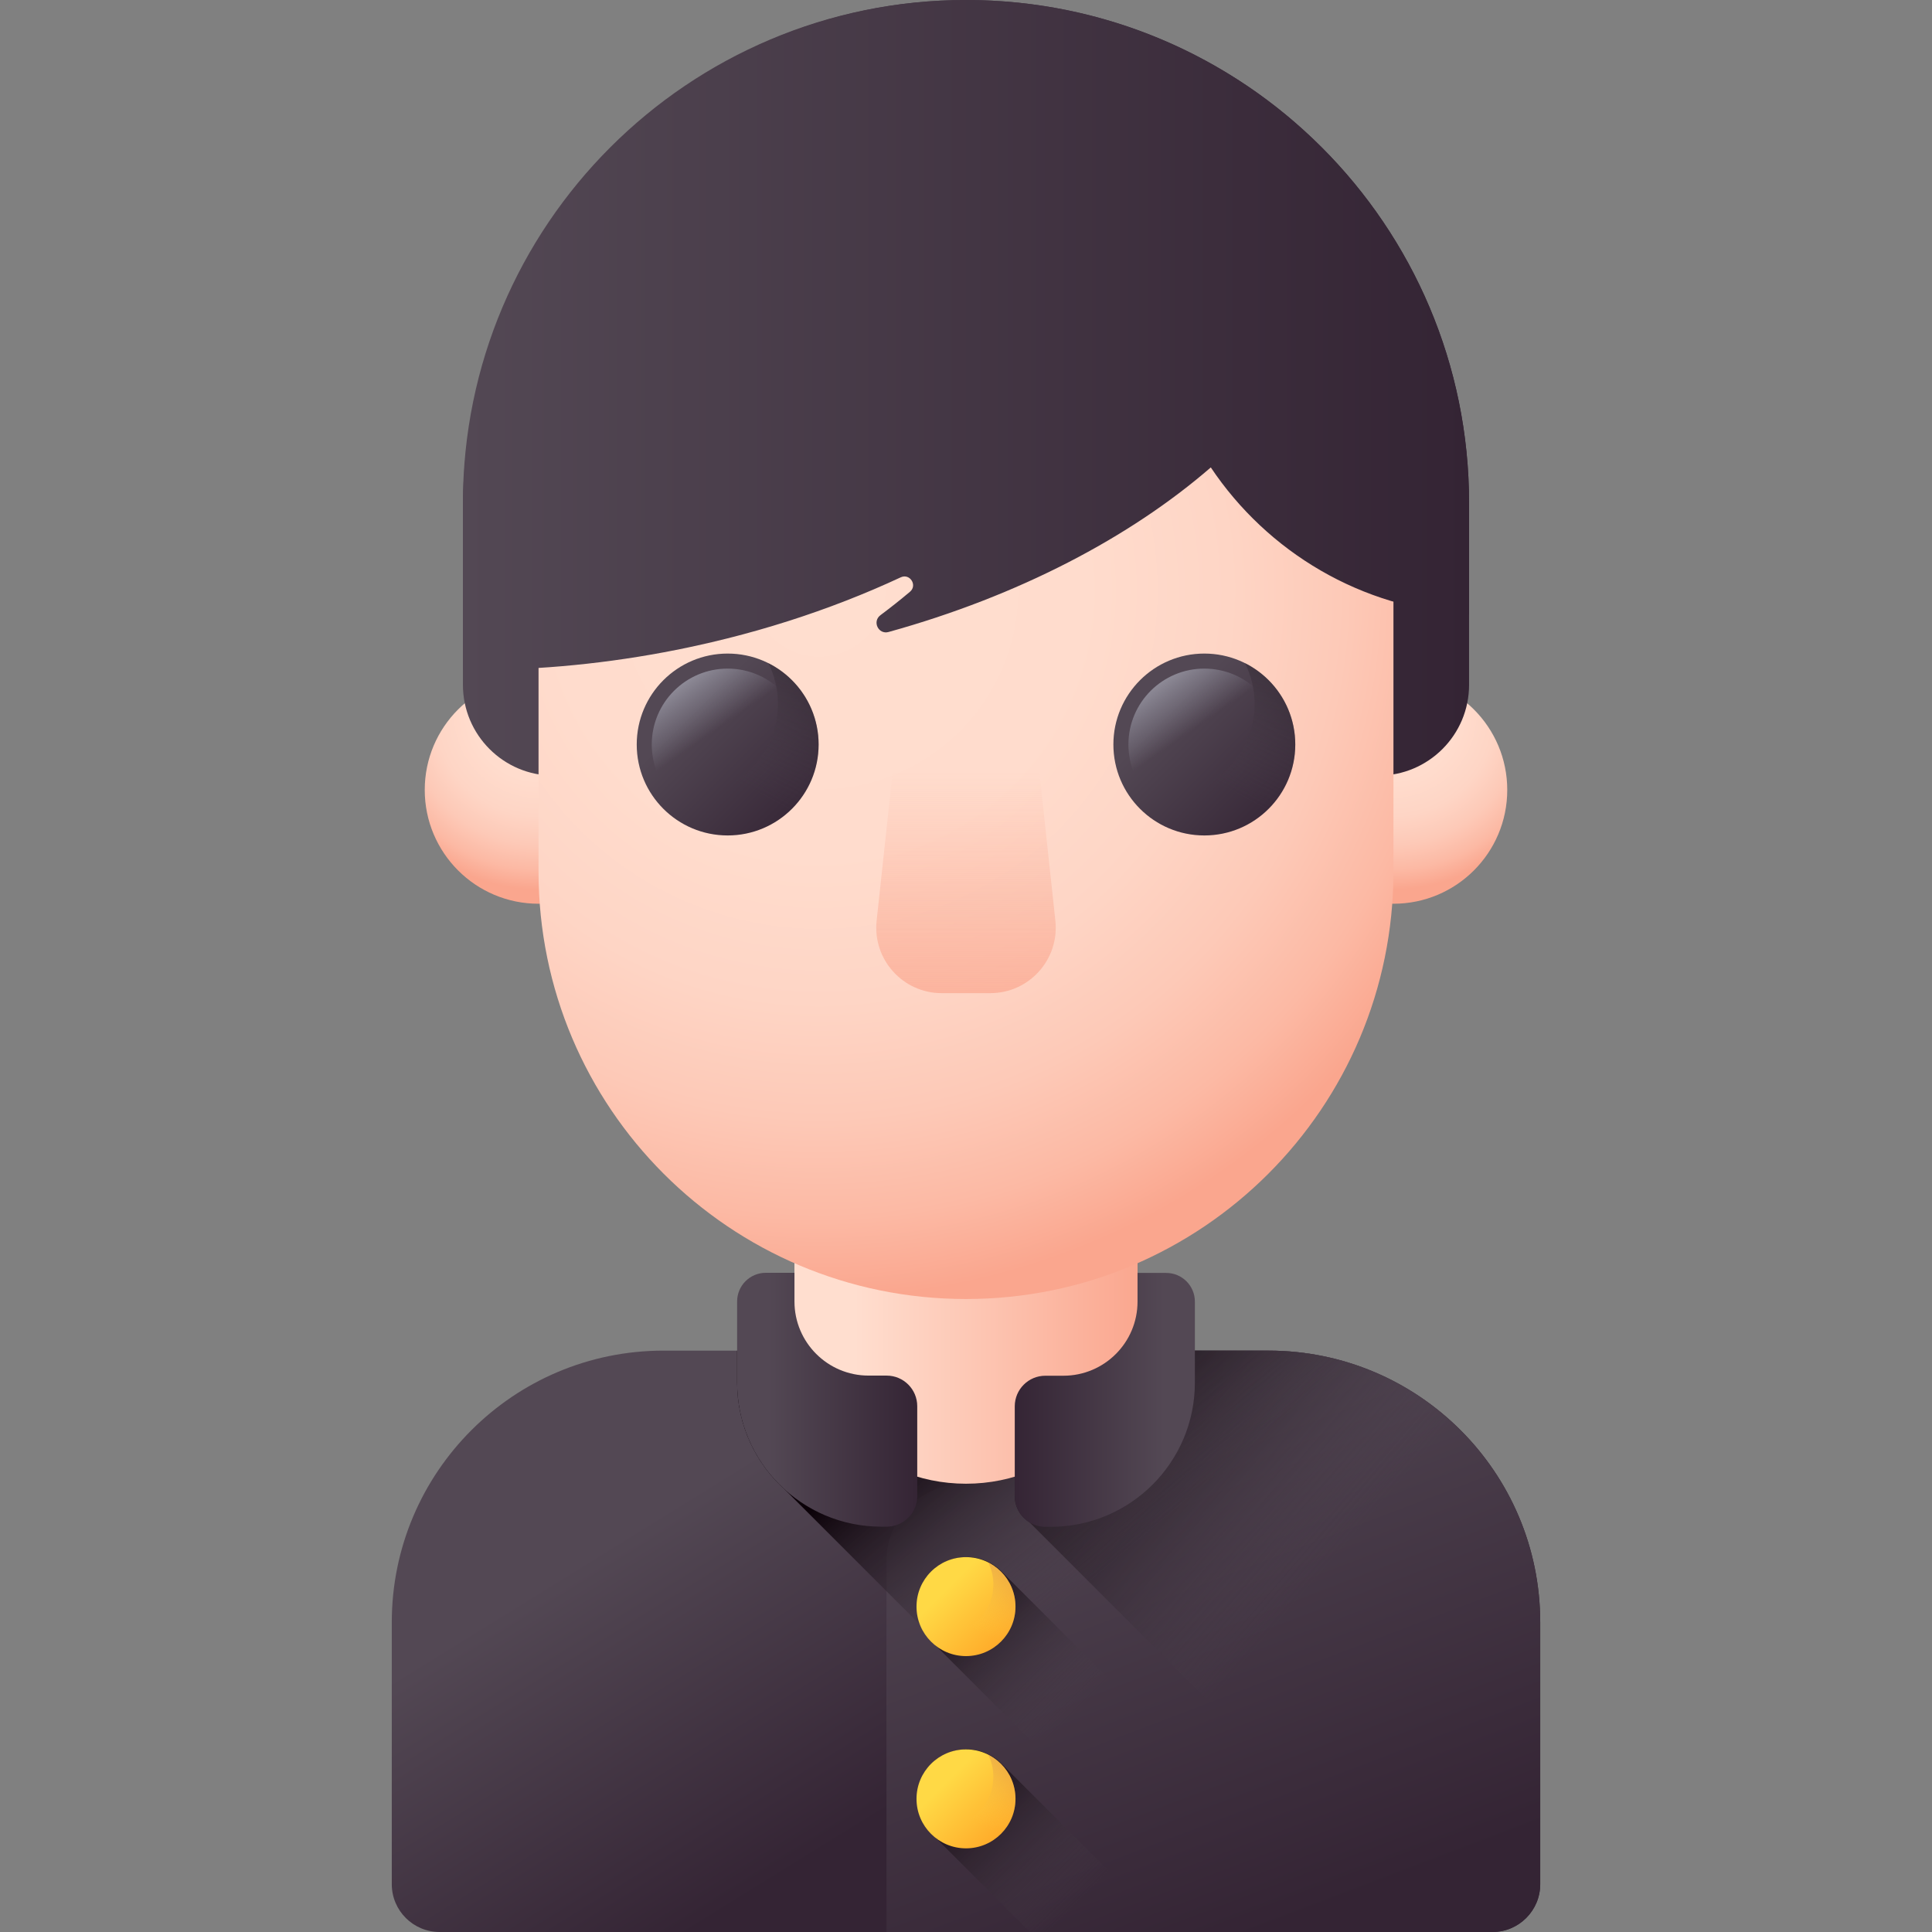 <svg id="Capa_1" enable-background="new 0 0 510 510" height="512" viewBox="0 0 510 510" width="512" xmlns="http://www.w3.org/2000/svg" xmlns:xlink="http://www.w3.org/1999/xlink"><rect x="0" y="0" width="510" height="510" fill="#808080" stroke="none"/><linearGradient id="lg1"><stop offset="0" stop-color="#534854"/><stop offset="1" stop-color="#342434"/></linearGradient><linearGradient id="SVGID_1_" gradientTransform="matrix(1 0 0 -1 0 512)" gradientUnits="userSpaceOnUse" x1="207.927" x2="259.927" xlink:href="#lg1" y1="133.637" y2="49.637"/><linearGradient id="SVGID_2_" gradientTransform="matrix(1 0 0 -1 0 512)" gradientUnits="userSpaceOnUse" x1="283.173" x2="337.84" xlink:href="#lg1" y1="146.82" y2="3.486"/><linearGradient id="lg2"><stop offset="0" stop-color="#534854" stop-opacity="0"/><stop offset="1" stop-color="#0a0007"/></linearGradient><linearGradient id="SVGID_3_" gradientTransform="matrix(1 0 0 -1 0 512)" gradientUnits="userSpaceOnUse" x1="349.436" x2="283.77" xlink:href="#lg2" y1="97.091" y2="153.758"/><linearGradient id="SVGID_4_" gradientTransform="matrix(1 0 0 -1 0 512)" gradientUnits="userSpaceOnUse" x1="308.735" x2="268.069" xlink:href="#lg2" y1="111.947" y2="159.947"/><linearGradient id="SVGID_5_" gradientTransform="matrix(1 0 0 -1 0 512)" gradientUnits="userSpaceOnUse" x1="283.544" x2="248.631" xlink:href="#lg2" y1="59.544" y2="94.457"/><linearGradient id="lg3"><stop offset="0" stop-color="#ffd945"/><stop offset="1" stop-color="#ffa325"/></linearGradient><linearGradient id="SVGID_6_" gradientTransform="matrix(1 0 0 -1 0 512)" gradientUnits="userSpaceOnUse" x1="250.112" x2="267.032" xlink:href="#lg3" y1="92.783" y2="75.863"/><linearGradient id="lg4"><stop offset="0" stop-color="#ffd945" stop-opacity="0"/><stop offset="1" stop-color="#b43759"/></linearGradient><linearGradient id="SVGID_7_" gradientTransform="matrix(1 0 0 -1 0 512)" gradientUnits="userSpaceOnUse" x1="255.454" x2="273.411" xlink:href="#lg4" y1="82.888" y2="116.287"/><linearGradient id="SVGID_8_" gradientTransform="matrix(1 0 0 -1 0 512)" gradientUnits="userSpaceOnUse" x1="283.544" x2="248.631" xlink:href="#lg2" y1="8.795" y2="43.708"/><linearGradient id="SVGID_9_" gradientTransform="matrix(1 0 0 -1 0 512)" gradientUnits="userSpaceOnUse" x1="250.112" x2="267.032" xlink:href="#lg3" y1="42.034" y2="25.114"/><linearGradient id="SVGID_10_" gradientTransform="matrix(1 0 0 -1 0 512)" gradientUnits="userSpaceOnUse" x1="255.454" x2="273.411" xlink:href="#lg4" y1="32.139" y2="65.537"/><linearGradient id="SVGID_11_" gradientTransform="matrix(1 0 0 -1 0 512)" gradientUnits="userSpaceOnUse" x1="225.62" x2="301.623" y1="152.704" y2="152.704"><stop offset="0" stop-color="#ffdecf"/><stop offset="1" stop-color="#faa68e"/></linearGradient><linearGradient id="SVGID_12_" gradientTransform="matrix(1 0 0 -1 0 512)" gradientUnits="userSpaceOnUse" x1="202.931" x2="242.83" xlink:href="#lg1" y1="142.503" y2="142.503"/><linearGradient id="SVGID_13_" gradientTransform="matrix(-1 0 0 -1 554.041 512)" gradientUnits="userSpaceOnUse" x1="246.972" x2="286.871" xlink:href="#lg1" y1="142.469" y2="142.469"/><linearGradient id="lg5"><stop offset="0" stop-color="#ffdecf"/><stop offset=".375" stop-color="#ffdccd"/><stop offset=".581" stop-color="#fed5c5"/><stop offset=".745" stop-color="#fdc9b7"/><stop offset=".887" stop-color="#fcb9a4"/><stop offset="1" stop-color="#faa68e"/></linearGradient><radialGradient id="SVGID_14_" cx="141.959" cy="323.569" gradientTransform="matrix(1 0 0 -1 0 512)" gradientUnits="userSpaceOnUse" r="46.374" xlink:href="#lg5"/><radialGradient id="SVGID_15_" cx="367.634" cy="323.569" gradientTransform="matrix(1 0 0 -1 0 512)" gradientUnits="userSpaceOnUse" r="46.374" xlink:href="#lg5"/><linearGradient id="SVGID_16_" gradientTransform="matrix(1 0 0 -1 0 512)" gradientUnits="userSpaceOnUse" x1="122.2" x2="387.8" xlink:href="#lg1" y1="409.625" y2="409.625"/><radialGradient id="SVGID_17_" cx="216.212" cy="356.179" gradientTransform="matrix(1 0 0 -1 0 512)" gradientUnits="userSpaceOnUse" r="186.951" xlink:href="#lg5"/><linearGradient id="SVGID_18_" gradientTransform="matrix(1 0 0 -1 0 512)" gradientUnits="userSpaceOnUse" x1="183.104" x2="214.197" xlink:href="#lg1" y1="324.451" y2="293.358"/><linearGradient id="lg6"><stop offset="0" stop-color="#bdc2d1" stop-opacity="0"/><stop offset=".318" stop-color="#c1c6d4" stop-opacity=".318"/><stop offset=".608" stop-color="#ccd0dd" stop-opacity=".608"/><stop offset=".886" stop-color="#dee2ec" stop-opacity=".886"/><stop offset="1" stop-color="#e8ecf4"/></linearGradient><linearGradient id="SVGID_19_" gradientTransform="matrix(1 0 0 -1 0 512)" gradientUnits="userSpaceOnUse" x1="189.319" x2="171.904" xlink:href="#lg6" y1="319.458" y2="344.562"/><linearGradient id="SVGID_20_" gradientTransform="matrix(1 0 0 -1 0 512)" gradientUnits="userSpaceOnUse" x1="192.921" x2="225.919" xlink:href="#lg2" y1="306.268" y2="367.641"/><linearGradient id="SVGID_21_" gradientTransform="matrix(1 0 0 -1 0 512)" gradientUnits="userSpaceOnUse" x1="308.931" x2="340.024" xlink:href="#lg1" y1="324.451" y2="293.358"/><linearGradient id="SVGID_22_" gradientTransform="matrix(1 0 0 -1 0 512)" gradientUnits="userSpaceOnUse" x1="315.145" x2="297.731" xlink:href="#lg6" y1="319.458" y2="344.562"/><linearGradient id="SVGID_23_" gradientTransform="matrix(1 0 0 -1 0 512)" gradientUnits="userSpaceOnUse" x1="318.747" x2="351.745" xlink:href="#lg2" y1="306.268" y2="367.641"/><linearGradient id="SVGID_24_" gradientTransform="matrix(1 0 0 -1 0 512)" gradientUnits="userSpaceOnUse" x1="255" x2="255" y1="308.092" y2="224.692"><stop offset="0" stop-color="#faa68e" stop-opacity="0"/><stop offset="1" stop-color="#faa68e"/></linearGradient><linearGradient id="SVGID_25_" gradientTransform="matrix(1 0 0 -1 0 512)" gradientUnits="userSpaceOnUse" x1="122.197" x2="387.8" xlink:href="#lg1" y1="423.586" y2="423.586"/><g><path d="m393.952 510h-277.904c-6.974 0-12.628-5.654-12.628-12.628v-69.103c0-39.62 32.118-71.738 71.738-71.738h159.686c39.62 0 71.738 32.118 71.738 71.738v69.103c-.001 6.974-5.655 12.628-12.63 12.628z" fill="url(#SVGID_1_)"/><path d="m334.843 356.531h-35.713c-4.61 20.121-22.611 35.136-44.13 35.136-.076 0-.152 0-.227 0-11.415-.057-20.773 8.992-20.773 20.407v97.926h159.952c6.974 0 12.628-5.654 12.628-12.628v-69.103c.001-39.62-32.117-71.738-71.737-71.738z" fill="url(#SVGID_2_)"/><path d="m406.58 428.27v69.1c0 6.98-5.65 12.63-12.63 12.63h-14.05l-108.13-108.14c-2.33-1.41-3.9-3.97-3.9-6.9v-5.14c15.55-4.61 27.61-17.35 31.26-33.29h35.71c39.62 0 71.74 32.12 71.74 71.74z" fill="url(#SVGID_3_)"/><path d="m406.58 428.27v69.1c0 6.98-5.65 12.63-12.63 12.63h-69.97l-116.62-116.61c-7.84-6.98-12.78-17.14-12.78-28.46v-8.4h140.26c39.62 0 71.74 32.12 71.74 71.74z" fill="url(#SVGID_4_)"/><path d="m301.652 459.251c0-2.384 0-4.769 0-7.153l-36.946-36.946c-2.383-2.531-5.763-4.111-9.513-4.111-7.215 0-13.064 5.849-13.064 13.064 0 3.75 1.58 7.131 4.111 9.513l25.633 25.633z" fill="url(#SVGID_5_)"/><circle cx="255" cy="424.105" fill="url(#SVGID_6_)" r="13.064"/><path d="m260.844 412.419c.881 1.759 1.378 3.743 1.378 5.844 0 7.215-5.849 13.064-13.064 13.064-2.101 0-4.085-.497-5.844-1.378 2.145 4.281 6.572 7.22 11.686 7.22 7.215 0 13.064-5.849 13.064-13.064 0-5.114-2.939-9.541-7.22-11.686z" fill="url(#SVGID_7_)"/><path d="m301.652 510c0-2.384 0-4.769 0-7.153l-36.946-36.946c-2.383-2.531-5.763-4.111-9.513-4.111-7.215 0-13.064 5.849-13.064 13.064 0 3.75 1.58 7.131 4.111 9.513l25.633 25.633z" fill="url(#SVGID_8_)"/><circle cx="255" cy="474.854" fill="url(#SVGID_9_)" r="13.064"/><path d="m260.844 463.168c.881 1.758 1.378 3.743 1.378 5.844 0 7.215-5.849 13.064-13.064 13.064-2.101 0-4.085-.497-5.844-1.378 2.145 4.281 6.572 7.22 11.686 7.22 7.215 0 13.064-5.849 13.064-13.064 0-5.114-2.939-9.541-7.22-11.686z" fill="url(#SVGID_10_)"/><path d="m255 391.667c-25.011 0-45.287-20.276-45.287-45.287v-19.454h90.573v19.454c0 25.011-20.275 45.287-45.286 45.287z" fill="url(#SVGID_11_)"/><path d="m209.719 343.557v-7.569h-7.569c-4.18 0-7.569 3.389-7.569 7.569v21.377c0 21.027 17.046 38.073 38.073 38.073h1.394c4.463 0 8.081-3.618 8.081-8.081v-23.721c0-4.463-3.618-8.081-8.081-8.081h-4.761c-10.807.001-19.568-8.76-19.568-19.567z" fill="url(#SVGID_12_)"/><path d="m300.281 343.59v-7.569h7.569c4.18 0 7.569 3.389 7.569 7.569v21.378c0 21.027-17.046 38.073-38.073 38.073h-1.394c-4.463 0-8.081-3.618-8.081-8.081v-23.721c0-4.463 3.618-8.081 8.081-8.081h4.761c10.807 0 19.568-8.761 19.568-19.568z" fill="url(#SVGID_13_)"/><circle cx="142.162" cy="208.526" fill="url(#SVGID_14_)" r="30.041"/><circle cx="367.837" cy="208.526" fill="url(#SVGID_15_)" r="30.041"/><path d="m387.8 132.8v47.965c0 13.247-10.738 23.985-23.985 23.985h-217.63c-13.247 0-23.985-10.738-23.985-23.985v-46.575c0-73.586 59.255-134.212 132.841-134.19 36.664.011 69.848 14.869 93.869 38.9 24.03 24.03 38.89 57.23 38.89 93.9z" fill="url(#SVGID_16_)"/><path d="m255 342.909c-62.319 0-112.838-50.519-112.838-112.838v-89.362c0-62.318 50.519-112.838 112.838-112.838 62.318 0 112.837 50.519 112.837 112.838v89.362c0 62.318-50.518 112.838-112.837 112.838z" fill="url(#SVGID_17_)"/><g><path d="m216.094 196.532c0 13.258-10.748 24.007-24.007 24.007s-24.007-10.748-24.007-24.007 10.748-24.007 24.007-24.007c13.258 0 24.007 10.748 24.007 24.007z" fill="url(#SVGID_18_)"/><path d="m212.122 196.532c0 11.065-8.97 20.036-20.035 20.036-11.066 0-20.036-8.97-20.036-20.036s8.97-20.036 20.036-20.036c11.065 0 20.035 8.97 20.035 20.036z" fill="url(#SVGID_19_)"/><path d="m202.826 175.056c1.619 3.232 2.532 6.878 2.532 10.739 0 13.259-10.748 24.007-24.007 24.007-3.861 0-7.508-.913-10.739-2.532 3.941 7.867 12.077 13.268 21.475 13.268 13.258 0 24.007-10.748 24.007-24.007 0-9.398-5.402-17.533-13.268-21.475z" fill="url(#SVGID_20_)"/></g><g><circle cx="317.914" cy="196.532" fill="url(#SVGID_21_)" r="24.007"/><path d="m337.949 196.532c0 11.065-8.97 20.036-20.036 20.036s-20.036-8.97-20.036-20.036 8.97-20.036 20.036-20.036 20.036 8.97 20.036 20.036z" fill="url(#SVGID_22_)"/><path d="m328.652 175.056c1.619 3.232 2.532 6.878 2.532 10.739 0 13.259-10.748 24.007-24.007 24.007-3.86 0-7.507-.913-10.739-2.532 3.942 7.867 12.077 13.268 21.475 13.268 13.258 0 24.007-10.748 24.007-24.007 0-9.398-5.401-17.533-13.268-21.475z" fill="url(#SVGID_23_)"/></g><path d="m261.41 262.166h-12.82c-10.274 0-18.278-8.912-17.179-19.126l6.703-62.309h33.773l6.703 62.309c1.098 10.214-6.906 19.126-17.18 19.126z" fill="url(#SVGID_24_)"/><path d="m324.459 19.594c-.002.002-.003.005-.005.007-20.208-12.427-43.991-19.601-69.454-19.601-73.345 0-132.803 59.458-132.803 132.803v43.995c16.976.263 34.84-1.21 53.073-4.614 22.722-4.242 43.825-11.078 62.51-19.788 2.401-1.119 4.461 2.1 2.436 3.808-2.498 2.106-5.1 4.171-7.804 6.191-2.228 1.664-.528 5.178 2.152 4.434 34.258-9.498 63.696-24.943 85.058-43.444 14.901 22.277 39.735 37.347 68.178 38.832v-29.417c0-36.67-14.86-69.87-38.89-93.9-3.185-3.187-6.89-6.57-11.154-9.97-4.664-3.72-9.167-6.798-13.297-9.336z" fill="url(#SVGID_25_)"/></g></svg>